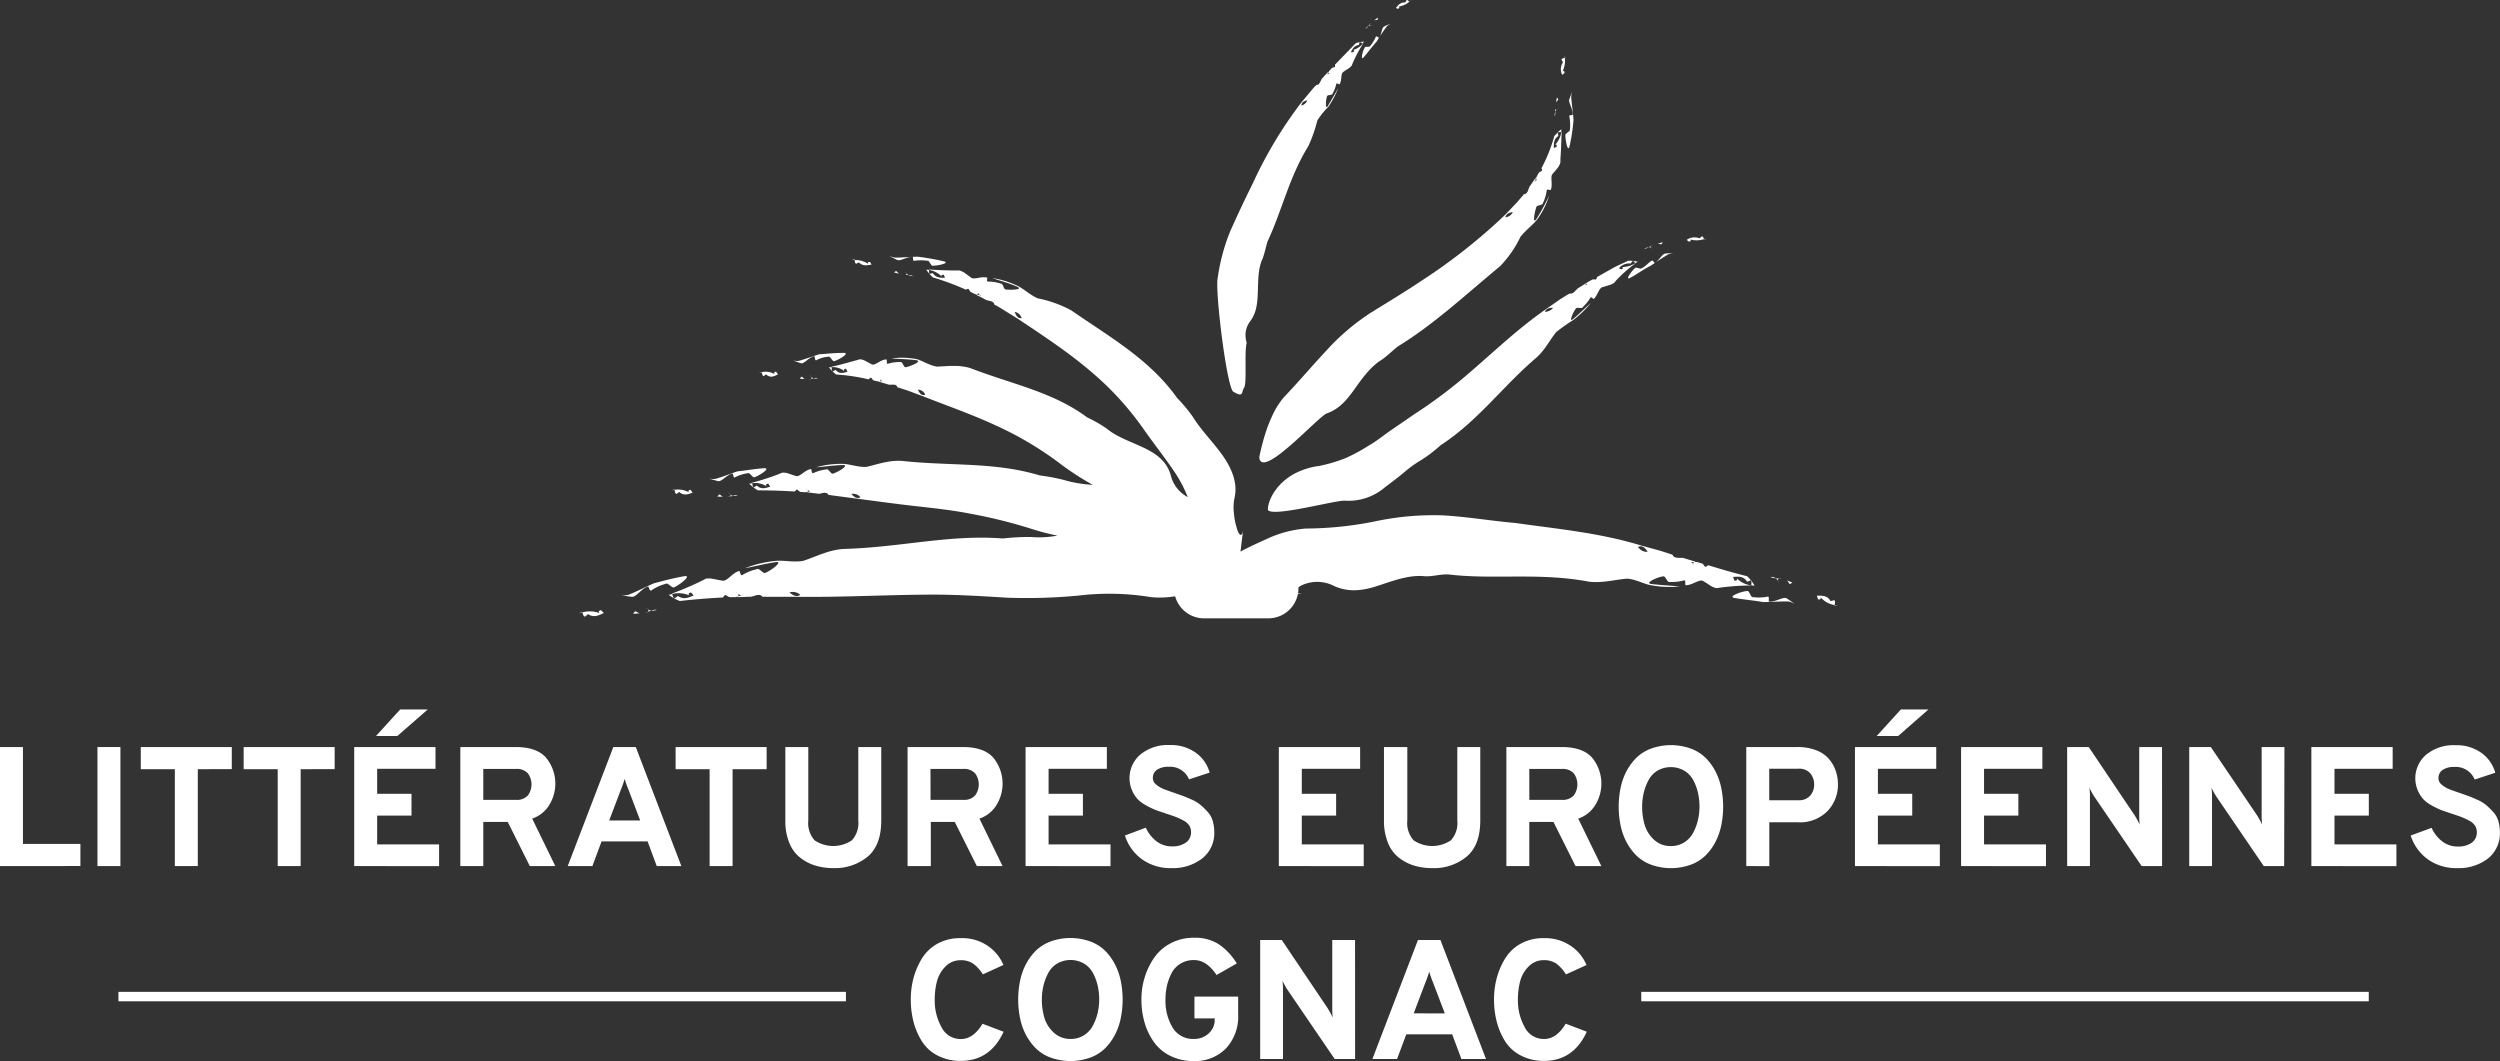 <?xml version="1.0" encoding="UTF-8"?> <svg xmlns="http://www.w3.org/2000/svg" id="Calque_1" data-name="Calque 1" viewBox="0 0 452.99 192.26"><rect x="0" y="0" width="452.99" height="192.26" fill="#333333" stroke="none"/> <defs> <style>.cls-1{fill:#fff;}</style> </defs> <title>LEC-logo-BLANC-2017</title> <rect class="cls-1" x="21.46" y="179.72" width="131.82" height="1.71"></rect> <rect class="cls-1" x="297.39" y="179.72" width="131.82" height="1.71"></rect> <path class="cls-1" d="M144.94,68.62l.88.07a1.4,1.4,0,0,1-.44-.38C145.19,68.18,145.08,68.41,144.94,68.62Z"></path> <path class="cls-1" d="M146.8,68.78l.14-.09-.3.08Z"></path> <path class="cls-1" d="M148.19,68.52a1.72,1.72,0,0,0-.79,0A1.09,1.09,0,0,0,148.19,68.52Z"></path> <path class="cls-1" d="M146.93,68.68l.47-.13a1.18,1.18,0,0,1-.43-.31c.09.16.13.32,0,.43Z"></path> <path class="cls-1" d="M147,68.24c-.09-.16-.23-.3-.28-.39A2.28,2.28,0,0,0,147,68.24Z"></path> <path class="cls-1" d="M147.52,64.55c.17-.12.08.93.42.71a5.2,5.2,0,0,1,2.16-.62c.34-.21.76,1,1.1.79.77-.23,2.87-1.45,1.72-1.49-1.76,0-2.91.16-4.47.25-1.29.4-2.51.87-3.79,1.22a3,3,0,0,1-1-.12c.44.17.89.34,1.38.5C145.65,66.09,146.46,64.77,147.52,64.55Z"></path> <path class="cls-1" d="M138.8,67.83c.75.71,1.45.38,2.16,0l-.35-.5c-.42.09-.45.38-.06.59a3.21,3.21,0,0,0-2.53-.49c.08.28.09.61.34.74Z"></path> <path class="cls-1" d="M138,67.46l0-.09-.47.18,0,0Z"></path> <path class="cls-1" d="M130,90l1,0a1.55,1.55,0,0,1-.51-.36C130.26,89.53,130.15,89.77,130,90Z"></path> <path class="cls-1" d="M132.1,90.06l.15-.1-.33.09Z"></path> <path class="cls-1" d="M133.67,89.75a2,2,0,0,0-.89.06A1.39,1.39,0,0,0,133.67,89.75Z"></path> <path class="cls-1" d="M132.25,90l.53-.15a1.3,1.3,0,0,1-.5-.29c.11.16.16.32,0,.44Z"></path> <path class="cls-1" d="M132.27,89.52c-.1-.15-.27-.29-.33-.37A2.06,2.06,0,0,0,132.27,89.52Z"></path> <path class="cls-1" d="M132.69,85.81c.18-.12.14.92.49.68a7,7,0,0,1,2.31-.74c.35-.23.91.94,1.26.71.83-.29,3-1.66,1.72-1.62-1.89.13-3.12.39-4.8.56-1.37.44-2.69,1-4.08,1.38a3.55,3.55,0,0,1-1.13-.08c.48.16,1,.31,1.53.45C130.71,87.43,131.57,86.07,132.69,85.81Z"></path> <path class="cls-1" d="M123.07,89.14c.81.74,1.62.43,2.43.12l-.38-.51c-.47.07-.51.36-.09.58a3.94,3.94,0,0,0-2.81-.57c.07.28.07.61.34.75Z"></path> <path class="cls-1" d="M122.22,88.75l0-.09-.54.17,0,0Z"></path> <path class="cls-1" d="M114.74,111.23l1.18-.11a1.76,1.76,0,0,1-.65-.32C115,110.7,114.9,111,114.74,111.23Z"></path> <polygon class="cls-1" points="117.22 111.02 117.39 110.89 117.01 111.03 117.22 111.02"></polygon> <path class="cls-1" d="M119,110.46a2.69,2.69,0,0,0-1,.19A1.71,1.71,0,0,0,119,110.46Z"></path> <path class="cls-1" d="M117.4,110.88h0l.6-.24a1.58,1.58,0,0,1-.63-.25C117.5,110.56,117.59,110.72,117.4,110.88Z"></path> <path class="cls-1" d="M117.36,110.4c-.14-.15-.35-.27-.43-.36A2.35,2.35,0,0,0,117.36,110.4Z"></path> <path class="cls-1" d="M122.2,106.4c.93-.42,3.25-2.2,1.8-2-2.19.41-3.59.78-5.54,1.3-1.55.68-3,1.44-4.59,2.08a4.46,4.46,0,0,1-1.33.07c.59.1,1.18.2,1.84.28.88.2,1.7-1.41,3-1.85.19-.16.28,1,.67.68a8.39,8.39,0,0,1,2.6-1.18C121,105.49,121.82,106.7,122.2,106.4Z"></path> <path class="cls-1" d="M108.87,111.2a4.91,4.91,0,0,0-3.36-.23c.12.3.16.66.49.77l.55-.46c1,.69,1.95.24,2.86-.21l-.51-.51C108.36,110.69,108.35,111,108.87,111.2Z"></path> <path class="cls-1" d="M104.87,111.12l0,0,.62-.18,0-.1Z"></path> <path class="cls-1" d="M324.77,105.55l-1-.38a1.64,1.64,0,0,1,.42.56C324.33,105.92,324.53,105.71,324.77,105.55Z"></path> <path class="cls-1" d="M322.57,104.75l-.19.05.37,0Z"></path> <path class="cls-1" d="M320.8,104.54a2.38,2.38,0,0,0,1,.24A1.54,1.54,0,0,0,320.8,104.54Z"></path> <path class="cls-1" d="M322.37,104.8h0l-.61,0a1.5,1.5,0,0,1,.44.47C322.14,105.06,322.14,104.87,322.37,104.8Z"></path> <path class="cls-1" d="M322.2,105.25c.06.19.19.39.23.5A2.71,2.71,0,0,0,322.2,105.25Z"></path> <path class="cls-1" d="M320.57,109c-.22.07.15-1-.29-.89a8.1,8.1,0,0,1-2.63.09c-.43.14-.66-1.26-1.1-1.11-1,.08-3.57,1-2.26,1.26,2,.34,3.35.42,5.15.74,1.54,0,3.07-.14,4.65-.1a3.43,3.43,0,0,1,1.14.47c-.44-.34-.91-.65-1.42-1C323.15,108,321.81,109.11,320.57,109Z"></path> <path class="cls-1" d="M332.37,108.74l-.68.19c-.55-1.05-1.52-1-2.48-1l.2.67c.51.1.67-.19.31-.57a4.34,4.34,0,0,0,2.7,1.61C332.46,109.32,332.59,109,332.37,108.74Z"></path> <path class="cls-1" d="M333,109.76v0l-.6-.1v.1Z"></path> <path class="cls-1" d="M162,49.36l.92.25a1.58,1.58,0,0,1-.4-.41C162.33,49.05,162.18,49.22,162,49.36Z"></path> <path class="cls-1" d="M163.93,49.88l.16,0h-.32Z"></path> <path class="cls-1" d="M164.6,49.83a1.47,1.47,0,0,0,.83.19A2.26,2.26,0,0,0,164.6,49.83Z"></path> <path class="cls-1" d="M164.6,49.83a1.54,1.54,0,0,1-.4-.35c.07.15.09.29-.1.35A4.67,4.67,0,0,1,164.6,49.83Z"></path> <path class="cls-1" d="M164.2,49.48c-.07-.15-.2-.3-.23-.38A1.85,1.85,0,0,0,164.2,49.48Z"></path> <path class="cls-1" d="M165.35,46.56c.19-.05-.06.79.32.69a8.21,8.21,0,0,1,2.36,0c.39-.1.64,1,1,.9.83,0,3.2-.47,2-.8a44.85,44.85,0,0,0-4.7-.83c-1.39,0-2.76.16-4.16.16a5.39,5.39,0,0,1-1.06-.3l1.38.69C163.14,47.43,164.21,46.5,165.35,46.56Z"></path> <path class="cls-1" d="M155.64,47.55c.68.71,1.47.53,2.29.39l-.29-.48c-.45,0-.53.24-.16.47a4.18,4.18,0,0,0-2.6-.81c0,.24,0,.52.24.67Z"></path> <path class="cls-1" d="M154.88,47.13V47l-.53.07,0,0Z"></path> <path class="cls-1" d="M317.31,106.06a4.27,4.27,0,0,1-2.77-1.45c.38.36.24.66-.28.59l-.23-.66c1-.08,1.92-.16,2.53.86l.66-.23c.23.23.12.57.1.88l.6.09a6.67,6.67,0,0,0-1.34-1.73c-2.5-.62-4.82-1.3-7.08-2-.23.18-.42.4-.62.22a1.65,1.65,0,0,0-.44-.52l-1-.29H307c-.22.08-.2.27-.13.46a2.42,2.42,0,0,1,.26.49c0-.11-.18-.3-.26-.49a1.46,1.46,0,0,0-.46-.44,3.14,3.14,0,0,1-.43,0h.33l.1,0,.6,0,.19-.07-2.26-.69-.5,0c-.59,0-1.18,0-1.4-.58l-.4-.13.05.12-.13-.15-1.72-.54-3.44-.95c-7.49-2.28-14.69-2.95-22.78-4.08-4.43-.39-8.65-1.12-13-1.38a50.49,50.49,0,0,0-12.41,1.07,64.79,64.79,0,0,1-12.63,1.31,20.73,20.73,0,0,0-6.35,1.57c-2,.91-3.94,1.76-5.46,2.61.15-1.13.28-2.45.53-4.18-.22,1.84-.85,1.24-1.21-.14a10.66,10.66,0,0,1-.49-2.52,8.34,8.34,0,0,1,.09-2.89c.64-2.77-.57-5.49-2.26-7.84s-3.83-4.48-5.28-6.83a28.67,28.67,0,0,0-2.85-3.43c-5-7-12-10.91-19.2-15.89A21.93,21.93,0,0,0,188,54.05c-1.29-.58-2.44-1.65-3.47-2.18a16.17,16.17,0,0,0-4.69-1.48c1.56.58,2.8.82,4.51,1.58,1.12.53-1.27.59-2.11.48-.4,0-.47-1.09-.88-1.06a7.63,7.63,0,0,0-2.33-.37c-.4,0,0-.75-.21-.73-1.11-.25-2.33.46-2.88,0l-1.25-.91a3.53,3.53,0,0,0-.84-.37h-.64c-1.53,0-3.29-.06-4.85-.18v.08a4.26,4.26,0,0,1,2.41,1.33c-.32-.31-.2-.52.26-.43l.19.53c-.84,0-1.66,0-2.19-.85l-.57.13c-.2-.2-.11-.45-.1-.7l-.53-.07a7.94,7.94,0,0,0,1.19,1.41,48.29,48.29,0,0,1,6,2.23c.21-.1.39-.24.54-.06a1.59,1.59,0,0,0,.33.48l.81.39.32.06h0c.19,0,.2-.17.16-.33a1.37,1.37,0,0,0,.35.41l.36.1-.21,0s-.12,0-.15-.06l-.41-.07h0l-.1,0-.17,0c.62.3,1.23.6,1.82.94a3.87,3.87,0,0,0,.42.12c.5.1,1,.21,1.08.72l.32.18,0-.1.09.14c.45.24.89.51,1.33.79l2.61,1.62c5.55,3.72,10.72,7.07,15.73,11.81a55.11,55.11,0,0,1,7,8.17c2,2.85,4,5.34,5.76,8a23.12,23.12,0,0,1,2.2,4.27,6.1,6.1,0,0,1-3-3.67c-1.31-5.49-7.87-5.57-11.69-8.75a23.72,23.72,0,0,0-3.5-2c-6.27-4.66-13.55-6-21.15-8.93-2.07-.66-4.15-.36-6.06-.29-1.32-.18-2.55-1-3.6-1.33a14,14,0,0,0-4.64-.16c1.56.14,2.74.11,4.48.33,1.14.23-1.11,1.11-1.91,1.26-.37.16-.61-1.08-1-.92a6.4,6.4,0,0,0-2.23.3c-.36.16-.13-.86-.31-.78-1.07,0-2.1,1.26-2.69.86l-1.3-.69a2.5,2.5,0,0,0-.83-.2l-.59.18c-1.42.37-3,.86-4.51,1.16v.09a3.24,3.24,0,0,1,2.45.85c-.35-.26-.27-.55.16-.57l.27.55c-.78.23-1.53.45-2.16-.36l-.5.31c-.22-.16-.19-.49-.21-.77-.16,0-.33,0-.5,0a6.32,6.32,0,0,0,1.33,1.32,35.48,35.48,0,0,1,5.89.88c.18-.18.32-.4.5-.25a1.35,1.35,0,0,0,.38.44l.82.19.3,0h0c.17-.09.16-.25.09-.43a1.18,1.18,0,0,0,.38.39h.34l-.27,0-.08,0-.39,0h-.1l-.15.07,1.83.55a2.56,2.56,0,0,0,.41,0c.48,0,1-.08,1.13.48l.32.1,0-.11.1.13,1.37.44,2.69,1c5.8,2.28,11.23,4.09,16.95,7.12a62.14,62.14,0,0,1,8.55,5.52A50.88,50.88,0,0,0,198,87.85a22.72,22.72,0,0,1-5.22-.88,35.1,35.1,0,0,0-4.36-.82c-8.18-2.48-16.17-1.68-24.94-2.63-2.34-.18-4.46.61-6.45,1.07-1.44.11-2.95-.47-4.12-.53a16.52,16.52,0,0,0-5,.6c1.69-.11,2.94-.34,4.83-.4,1.26,0-.94,1.3-1.78,1.55-.36.22-.87-1-1.24-.75a7.48,7.48,0,0,0-2.34.66c-.36.22-.29-.83-.47-.72-1.14.17-2,1.53-2.76,1.23l-1.51-.5a2.91,2.91,0,0,0-.93-.08l-.62.26a45.73,45.73,0,0,1-4.8,1.55l0,.09a4,4,0,0,1,2.79.67c-.41-.24-.36-.53.12-.58l.36.53c-.83.29-1.65.57-2.43-.2l-.53.35c-.26-.15-.25-.48-.3-.76l-.55.08a6.84,6.84,0,0,0,1.59,1.21c2.34,0,4.54.08,6.68.21.17-.2.29-.43.51-.31a1.49,1.49,0,0,0,.49.38l.93.07.33-.07h0c.18-.11.13-.28,0-.43a2.61,2.61,0,0,1-.32-.39c.06.09.22.24.32.39a1.34,1.34,0,0,0,.49.32,2.8,2.8,0,0,1,.39,0L147,89l-.1,0-.53.12-.15.09,2.13.25c.16,0,.32,0,.45-.07.52-.12,1-.23,1.34.29l.38.05-.07-.1.14.11,1.61.21,3.19.42c3.48.45,6.82.92,10.19,1.3s6.78.73,10.35,1.43A90.73,90.73,0,0,1,187,95.86a41.68,41.68,0,0,0,4.6,1.19,17.64,17.64,0,0,1-4.82.25,41.51,41.51,0,0,0-5.05.27c-9.71-.75-18.59,1.62-28.88,1.9-2.71.16-5,1.41-7.3,2.15-1.66.32-3.49-.12-4.86,0a20.45,20.45,0,0,0-5.69,1.33c2-.36,3.38-.76,5.57-1.1,1.46-.18-.91,1.55-1.86,1.94-.39.29-1.15-.94-1.54-.66a8.53,8.53,0,0,0-2.64,1.05c-.39.3-.44-.86-.64-.71-1.3.39-2.19,2-3.06,1.73-.66-.11-1.25-.23-1.83-.35a3.78,3.78,0,0,0-1.1,0l-.69.36a56.05,56.05,0,0,1-5.41,2.32l0,.1a4.93,4.93,0,0,1,3.35.37c-.51-.21-.49-.53.06-.65l.49.53c-.93.42-1.86.83-2.87.1l-.58.44c-.33-.13-.35-.49-.45-.79l-.63.15a8.06,8.06,0,0,0,2,1.12c2.73-.31,5.31-.51,7.84-.64.17-.24.29-.51.56-.41a1.82,1.82,0,0,0,.63.35l1.11,0,.38-.13h0c.19-.15.12-.32,0-.48a2.57,2.57,0,0,1-.42-.38c.08.09.28.23.42.38a1.56,1.56,0,0,0,.62.27,3.63,3.63,0,0,1,.45-.11l-.34.11h-.11l-.61.22-.17.12c.84,0,1.68-.07,2.52-.07a4.79,4.79,0,0,0,.52-.13c.59-.2,1.19-.39,1.6.14h.45l-.1-.1.18.1h1.91l3.8,0c8.28.1,15.88-.36,24.49-.4,4.67,0,9.17.29,13.62.56a99.16,99.16,0,0,0,12.87-.38,46.79,46.79,0,0,1,13.18.28,16.69,16.69,0,0,0,4.36-.16,5.44,5.44,0,0,0,5.24,4h11.65a5.46,5.46,0,0,0,5.36-4.44c.29,0,.54,0,.87,0a2.83,2.83,0,0,1-.86-.16,5.36,5.36,0,0,0,.09-.9s0-.09,0-.13a3.41,3.41,0,0,1,.61-.37,6.64,6.64,0,0,1,5.55,0c2.81,1.39,5.47,1,8.2.11s5.58-2,8.37-1.75c1.38.14,2.81-.37,4.4-.32,8.22,1,16.44-.4,25.53,1.32,2.41.29,4.71-.38,6.87-.55,1.53.09,3,.95,4.23,1.17a18.82,18.82,0,0,0,5.31.25c-1.81-.19-3.15-.22-5.14-.45-1.32-.18,1.21-1.29,2.15-1.38.43-.17.74,1.22,1.16,1a8.08,8.08,0,0,0,2.6-.27c.43-.17.12.95.34.87,1.24,0,2.5-1.21,3.19-.73.53.31,1,.63,1.46.93a3,3,0,0,0,.95.33l.71-.11a47.09,47.09,0,0,1,5.49-.38ZM178,53.51h0Zm5.9,3a1.7,1.7,0,0,1,1.23,1.15C184.39,57.72,184.1,57.16,183.89,56.56ZM166.32,70.61a1.43,1.43,0,0,1,1.33.9C167,71.78,166.61,71.24,166.32,70.61ZM147.32,89h0Zm6.91.51a1.7,1.7,0,0,1,1.68.59C155.22,90.47,154.69,90,154.23,89.47Zm-19.36,18.24Zm8.15-.4a2.11,2.11,0,0,1,2,.42C144.31,108.27,143.63,107.85,143,107.31ZM296.8,99.09c.81-.35,1.33.23,1.74.9A1.89,1.89,0,0,1,296.8,99.09Z"></path> <path class="cls-1" d="M249.66,3.19l-.66.5a1.29,1.29,0,0,1,.49-.06C249.69,3.58,249.65,3.39,249.66,3.19Z"></path> <polygon class="cls-1" points="248.27 4.23 248.22 4.36 248.39 4.14 248.27 4.23"></polygon> <path class="cls-1" d="M247.43,5.23a2.06,2.06,0,0,0,.52-.51A1.3,1.3,0,0,0,247.43,5.23Z"></path> <path class="cls-1" d="M248.21,4.37h0l-.26.36a1,1,0,0,1,.45-.11C248.26,4.58,248.16,4.52,248.21,4.37Z"></path> <path class="cls-1" d="M248.4,4.61c.13,0,.3,0,.38,0A1.63,1.63,0,0,0,248.4,4.61Z"></path> <path class="cls-1" d="M247.1,10.38c.93-1.11,1.49-1.89,2.36-2.86.57-1,1.17-1.83,1.83-2.75a2.48,2.48,0,0,1,.74-.49,11.21,11.21,0,0,0-1.14.48c-.57.21-.49,1.37-1,2.05,0,.15-.51-.42-.61-.11a6.44,6.44,0,0,1-1,1.62c-.09.31-1,0-1,.32C246.89,9.24,246.45,11.1,247.1,10.38Z"></path> <path class="cls-1" d="M253.22,1.19a3.54,3.54,0,0,0,2.13-.87c-.14-.14-.26-.34-.49-.31l-.23.45c-.81-.1-1.28.44-1.71,1l.45.14C253.67,1.33,253.59,1.13,253.22,1.19Z"></path> <path class="cls-1" d="M255.71,0h0l-.34.29.05,0Z"></path> <path class="cls-1" d="M223.43,70.95c2,1.2,1.46.07,2-.71s0-6.61.47-8.11a5,5,0,0,1-.21-1.78,4.28,4.28,0,0,1,.7-1.95c1.31-1.66,1.44-3.41,1.52-5.43s0-4.2.86-6.09c.37-.94.55-2,.91-3.15,2.66-5.68,3.87-11.54,7.39-17.27a25.77,25.77,0,0,0,1.64-4.67,16.45,16.45,0,0,1,2-2.47A16.67,16.67,0,0,0,242.47,16l-1.86,3.2c-.51.81-.39-1.11-.16-1.74,0-.32,1-.17,1-.49a6.83,6.83,0,0,0,.68-1.74c0-.32.6.17.63,0,.42-.77.14-1.91.66-2.21.35-.26.71-.46,1-.66a2.33,2.33,0,0,0,.52-.5l.19-.48A25.16,25.16,0,0,1,247,7.88l-.05,0A3.52,3.52,0,0,1,245,9.11c.35-.12.47.05.23.35l-.47,0c.32-.61.64-1.23,1.46-1.3,0,0,.09-.32.12-.48.22-.08.38.1.54.21l.27-.34a4.57,4.57,0,0,0-1.5.29l-3.76,3.88c0,.2.09.38-.09.46a1.23,1.23,0,0,0-.46.14l-.51.56-.13.24h0c0,.16.09.2.23.2a1.47,1.47,0,0,1,.37,0c-.08,0-.24,0-.37,0a1.09,1.09,0,0,0-.42.18s-.07.08-.09.12l0-.07.05,0,.2-.39,0-.14c-.4.42-.8.84-1.17,1.28a3.38,3.38,0,0,0-.18.33c-.18.39-.35.78-.8.77l-.21.23h.09l-.13,0c-.29.33-.58.66-.86,1l-1.66,2a77,77,0,0,0-8.74,14.58c-1.45,2.91-2.79,5.76-4.07,8.62a35.66,35.66,0,0,0-2.34,8.84C220.27,53.61,222.25,69.75,223.43,70.95Zm13.45-52.76a1.6,1.6,0,0,1-1.08.94C235.84,18.5,236.35,18.29,236.88,18.18Z"></path> <path class="cls-1" d="M301.28,43.89l-.94.26a1.5,1.5,0,0,1,.55.12C301.12,44.29,301.18,44.08,301.28,43.89Z"></path> <path class="cls-1" d="M299.3,44.43l-.12.11.29-.16Z"></path> <path class="cls-1" d="M297.91,45.11a2.69,2.69,0,0,0,.81-.3A1.69,1.69,0,0,0,297.91,45.11Z"></path> <path class="cls-1" d="M299.17,44.55h0l-.45.26a1.48,1.48,0,0,1,.54.06C299.13,44.79,299,44.69,299.17,44.55Z"></path> <path class="cls-1" d="M299.26,44.87c.13.08.32.13.39.17A1.84,1.84,0,0,0,299.26,44.87Z"></path> <path class="cls-1" d="M296.24,48.59c-.61.53-1.86,2.27-.87,1.76,1.47-.79,2.35-1.52,3.71-2.19,1-.67,2.06-1.4,3.2-2.07a4,4,0,0,1,1-.25l-1.42.09c-.7,0-1.15,1.21-2,1.69-.12.13-.36-.62-.6-.36-.65.41-1.09,1-1.73,1.32C297.27,48.88,296.45,48.29,296.24,48.59Z"></path> <path class="cls-1" d="M306.06,43.34a4.54,4.54,0,0,0,2.69,0c-.08-.2-.1-.45-.36-.51l-.46.35a2.43,2.43,0,0,0-2.31.29l.42.33C306.47,43.67,306.48,43.44,306.06,43.34Z"></path> <path class="cls-1" d="M309.27,43.2l0,0-.5.16,0,.07Z"></path> <path class="cls-1" d="M264.95,68.65a87.91,87.91,0,0,1-8.68,6.4c-1.44,1-2.81,1.93-4.17,2.86s-2.62,2-4,2.77A32.37,32.37,0,0,1,243.84,83a29.08,29.08,0,0,1-4.75,1.42,13.29,13.29,0,0,0-4.58,1.43c-4.48,2.49-5,6.51-4.7,6.64,1.36,1.12,12.17-1.87,13.89-1.77a10.14,10.14,0,0,0,7.3-2.47c1.11-.83,2.25-1.69,3.32-2.57a21.31,21.31,0,0,1,3.31-2.39A24.79,24.79,0,0,0,261,80.7c6.87-4.47,11.21-10.64,17.36-15.87,1.59-1.41,2.48-3.26,3.62-4.66A31.81,31.81,0,0,1,285.05,58a18.9,18.9,0,0,0,3.21-3.1c-1.15,1-1.93,1.82-3.22,2.91-.86.74,0-1.29.5-1.89.16-.33,1.09.08,1.24-.25a8.18,8.18,0,0,0,1.38-1.7c.17-.34.58.34.66.17.73-.74.89-1.95,1.57-2.12l1.37-.41a3.17,3.17,0,0,0,.75-.39l.38-.46a24,24,0,0,1,3.4-3l0-.06a4.47,4.47,0,0,1-2.57.68c.43,0,.48.21.11.43l-.49-.2a2.37,2.37,0,0,1,2.13-.86l.34-.45c.27,0,.36.22.49.4l.44-.27a6,6,0,0,0-1.74-.18c-1,.5-2,.89-2.92,1.42l-2.71,1.53c-.06.21-.06.42-.28.45a1.62,1.62,0,0,0-.56,0l-.79.43a2.77,2.77,0,0,0-.23.22h0c-.09.17,0,.24.17.28a1.33,1.33,0,0,0-.51.09l-.13.1.06-.06.07,0,.28-.31h0l.07-.08.08-.14-1.73,1.09-.31.3c-.34.38-.67.74-1.15.61l-.31.2h.1l-.15,0-1.32.82L280.15,56C274.62,59.84,270.22,64.22,264.95,68.65Zm16.47-12.88a1.9,1.9,0,0,1-1.5.73C280.2,55.85,280.82,55.76,281.42,55.77Z"></path> <path class="cls-1" d="M282.11,17.67l-.18.91a1.44,1.44,0,0,1,.37-.43C282.42,18,282.25,17.84,282.11,17.67Z"></path> <path class="cls-1" d="M281.73,19.59l0,.15c0-.11,0-.21,0-.31Z"></path> <path class="cls-1" d="M281.82,20.24a1.8,1.8,0,0,0-.11.82A1.75,1.75,0,0,0,281.82,20.24Z"></path> <path class="cls-1" d="M281.78,19.75h0l0,.51a1.26,1.26,0,0,1,.3-.42C282,19.9,281.85,19.93,281.78,19.75Z"></path> <path class="cls-1" d="M282.12,19.82c.13-.08.27-.21.35-.25A1.75,1.75,0,0,0,282.12,19.82Z"></path> <path class="cls-1" d="M283.64,24.53c0,.82.42,3.2.75,2a32.85,32.85,0,0,0,.72-4.77c-.07-1.4-.31-2.74-.41-4.12a4.17,4.17,0,0,1,.16-1.08c-.17.45-.3.92-.51,1.42s.61,1.63.63,2.77c.06.19-.75,0-.62.37a7.85,7.85,0,0,1,.1,2.35C284.56,23.85,283.54,24.15,283.64,24.53Z"></path> <path class="cls-1" d="M283.07,13.56l.42-.33c0-.44-.28-.5-.46-.11a4.24,4.24,0,0,0,.51-2.63c-.23.06-.49.05-.61.3l.28.49A2.22,2.22,0,0,0,283.07,13.56Z"></path> <path class="cls-1" d="M283.48,10l0,0,.07.51.08,0Z"></path> <path class="cls-1" d="M248.32,56.7a41.35,41.35,0,0,0-8.15,7c-2.47,2.64-4.81,5.41-7.64,8.4A15.66,15.66,0,0,0,231,74.37a28.68,28.68,0,0,0-1.3,2.93,38.26,38.26,0,0,0-1.53,5.6c.47,4.1,10.66-7.43,12.26-8,2.31-.83,3.64-2.48,5-4.38s2.81-4,4.86-5.29c1-.66,1.88-1.58,3-2.46,6.4-3.92,11.78-8.93,18.52-14.54a19.78,19.78,0,0,0,3.69-5.32c.89-1.13,2.16-2.09,2.92-3a14.26,14.26,0,0,0,2.29-4.52,34.82,34.82,0,0,1-2.34,4.33c-.75,1-.29-1.35,0-2.17,0-.39,1.14-.32,1.19-.73a7.69,7.69,0,0,0,.7-2.3c0-.39.72.06.74-.14.42-1.09-.19-2.38.35-2.89.36-.43.7-.81,1-1.21a3.59,3.59,0,0,0,.39-.84l0-.64c.13-1.54.15-3.29.23-4.85h-.08a4,4,0,0,1-1.26,2.42c.3-.32.51-.2.41.25l-.5.19c0-.83,0-1.63.83-2.17,0,0-.07-.37-.13-.56.17-.21.42-.13.65-.13,0-.17,0-.35.05-.53a3.88,3.88,0,0,0-.82.72l-.49.51a27.72,27.72,0,0,1-2.32,5.82c.08.21.2.39,0,.54a1.58,1.58,0,0,0-.48.29l-.43.76c0,.1-.05.2-.08.31h0c0,.19.13.21.29.18a1.46,1.46,0,0,0-.45.29c0,.05-.06.1-.08.15l0-.08.06-.07.13-.38h0l0-.1v-.16l-1.14,1.65-.16.39c-.14.48-.35.94-.86.95l-.22.28h.1l-.14.06-1,1.16-2.06,2.17a104.11,104.11,0,0,1-15.2,12C254.55,52.9,251.43,54.77,248.32,56.7Zm25.8-18.27a1.64,1.64,0,0,1-1.35.94C272.93,38.69,273.51,38.52,274.12,38.43Z"></path> <path class="cls-1" d="M0,156.93V135.36H4.16v17.56H14.57v4Z"></path> <path class="cls-1" d="M17.66,156.93V135.36h4.16v21.57Z"></path> <path class="cls-1" d="M35.84,139.37v17.56H31.68V139.37H25.51v-4H42v4Z"></path> <path class="cls-1" d="M54.48,139.37v17.56H50.32V139.37H44.15v-4H60.64v4Z"></path> <path class="cls-1" d="M64.18,156.93V135.36H78.91v3.94H68.34v4.53h6.22v3.95H68.34V153H79.56v3.94Zm3.95-23.57,4.38-4.81h5L72,133.36Z"></path> <path class="cls-1" d="M83.41,156.93V135.36h10q3.79,0,5.5,1.89a7.39,7.39,0,0,1,.62,8.6,5.8,5.8,0,0,1-3.1,2.48l4.19,8.6H96l-4-8H87.57v8Zm4.16-12h5.92a2.67,2.67,0,0,0,2.16-.8,3.37,3.37,0,0,0,0-4,2.67,2.67,0,0,0-2.17-.8H87.57Z"></path> <path class="cls-1" d="M119,156.93l-1.66-4.47H109l-1.66,4.47h-4.47l8.26-21.57h4.07l8.26,21.57Zm-3-8.26-2.13-5.61a17.53,17.53,0,0,1-.68-1.94,17.46,17.46,0,0,1-.68,1.94l-2.13,5.61Z"></path> <path class="cls-1" d="M132.74,139.37v17.56h-4.16V139.37h-6.16v-4h16.49v4Z"></path> <path class="cls-1" d="M151,157.3a11.2,11.2,0,0,1-3.22-.45,8.46,8.46,0,0,1-2.76-1.42,6.44,6.44,0,0,1-2-2.7,10.46,10.46,0,0,1-.72-4.07V135.36h4.16v13.31a4.69,4.69,0,0,0,1.14,3.59,6.06,6.06,0,0,0,6.76,0,4.65,4.65,0,0,0,1.16-3.59V135.36h4.16v13.31q0,4.47-2.46,6.55A9.33,9.33,0,0,1,151,157.3Z"></path> <path class="cls-1" d="M164.45,156.93V135.36h10q3.79,0,5.5,1.89a7.39,7.39,0,0,1,.62,8.6,5.8,5.8,0,0,1-3.1,2.48l4.19,8.6H177l-4-8h-4.34v8Zm4.16-12h5.92a2.67,2.67,0,0,0,2.16-.8,3.37,3.37,0,0,0,0-4,2.67,2.67,0,0,0-2.17-.8h-5.92Z"></path> <path class="cls-1" d="M185.83,156.93V135.36h14.73v3.94H190v4.53h6.22v3.95H190V153h11.22v3.94Z"></path> <path class="cls-1" d="M212.21,157.3a8.82,8.82,0,0,1-5.24-1.57,8.43,8.43,0,0,1-3.14-4.34l3.79-1.42a6.31,6.31,0,0,0,1.94,2.47,4.5,4.5,0,0,0,2.77.92,4.26,4.26,0,0,0,2.54-.68,2.25,2.25,0,0,0,.94-1.94,2.11,2.11,0,0,0-.31-1.14,2.72,2.72,0,0,0-1-.89,13.23,13.23,0,0,0-1.31-.63q-.57-.23-1.71-.6-1.29-.43-2-.68a14.17,14.17,0,0,1-1.74-.83,6.34,6.34,0,0,1-1.63-1.19,5.88,5.88,0,0,1-1-1.6,5.62,5.62,0,0,1,1.53-6.47A7.85,7.85,0,0,1,212,135a7.69,7.69,0,0,1,4.67,1.39,6.53,6.53,0,0,1,2.51,3.6l-3.73,1.23a3.7,3.7,0,0,0-3.7-2.28,3.59,3.59,0,0,0-2.11.54,1.77,1.77,0,0,0-.75,1.53,1.48,1.48,0,0,0,.62,1.16,4.88,4.88,0,0,0,1.26.77q.65.26,2,.72l1.67.59q.58.22,1.6.68a6.63,6.63,0,0,1,1.59,1,14.42,14.42,0,0,1,1.2,1.19,4.12,4.12,0,0,1,.91,1.63,7.2,7.2,0,0,1,.28,2,5.82,5.82,0,0,1-2.2,4.81A8.7,8.7,0,0,1,212.21,157.3Z"></path> <path class="cls-1" d="M231.72,156.93V135.36h14.73v3.94H235.88v4.53h6.22v3.95h-6.22V153h11.22v3.94Z"></path> <path class="cls-1" d="M259.48,157.3a11.2,11.2,0,0,1-3.22-.45,8.49,8.49,0,0,1-2.76-1.42,6.43,6.43,0,0,1-2-2.7,10.45,10.45,0,0,1-.73-4.07V135.36H255v13.31a4.69,4.69,0,0,0,1.14,3.59,6.06,6.06,0,0,0,6.76,0,4.65,4.65,0,0,0,1.16-3.59V135.36h4.16v13.31q0,4.47-2.47,6.55A9.32,9.32,0,0,1,259.48,157.3Z"></path> <path class="cls-1" d="M272.95,156.93V135.36h10q3.79,0,5.5,1.89a7.39,7.39,0,0,1,.62,8.6,5.81,5.81,0,0,1-3.1,2.48l4.19,8.6h-4.68l-4-8H277.1v8Zm4.16-12H283a2.67,2.67,0,0,0,2.16-.8,3.38,3.38,0,0,0,0-4,2.67,2.67,0,0,0-2.17-.8H277.1Z"></path> <path class="cls-1" d="M306.42,156.66a10.63,10.63,0,0,1-7.3,0,7.58,7.58,0,0,1-2.71-1.74,10.39,10.39,0,0,1-1.8-2.54,11.47,11.47,0,0,1-1-3,17,17,0,0,1,0-6.44,11.47,11.47,0,0,1,1-3,10.39,10.39,0,0,1,1.8-2.54,7.61,7.61,0,0,1,2.71-1.74,10.63,10.63,0,0,1,7.3,0,7.6,7.6,0,0,1,2.71,1.74,10,10,0,0,1,1.79,2.54,11.8,11.8,0,0,1,1,3,17,17,0,0,1,0,6.44,11.8,11.8,0,0,1-1,3,10,10,0,0,1-1.79,2.54A7.57,7.57,0,0,1,306.42,156.66Zm-3.65-3.36a4.4,4.4,0,0,0,2.4-.66,4.65,4.65,0,0,0,1.63-1.76,9.31,9.31,0,0,0,.86-2.3,10.85,10.85,0,0,0,.28-2.43,11.28,11.28,0,0,0-.28-2.53,9.15,9.15,0,0,0-.85-2.26,4.46,4.46,0,0,0-1.62-1.71,4.88,4.88,0,0,0-4.88,0,4.47,4.47,0,0,0-1.63,1.76,9.72,9.72,0,0,0-.85,2.28,10.71,10.71,0,0,0-.28,2.45,11.48,11.48,0,0,0,.46,3.33,5.91,5.91,0,0,0,1.69,2.68A4.32,4.32,0,0,0,302.77,153.3Z"></path> <path class="cls-1" d="M316.42,156.93V135.36h9.24a9.24,9.24,0,0,1,3.44.59,5.68,5.68,0,0,1,2.3,1.57,6.67,6.67,0,0,1,1.23,2.16,7.69,7.69,0,0,1,.4,2.5,6.88,6.88,0,0,1-1.86,4.75,7,7,0,0,1-5.5,2.06h-5.08v7.95ZM325.85,145a2.65,2.65,0,0,0,2.16-.85,3,3,0,0,0,.71-2,3.15,3.15,0,0,0-.68-2,2.61,2.61,0,0,0-2.19-.86h-5.27V145Z"></path> <path class="cls-1" d="M336.11,156.93V135.36h14.73v3.94H340.27v4.53h6.22v3.95h-6.22V153h11.22v3.94Zm3.94-23.57,4.38-4.81h5l-5.49,4.81Z"></path> <path class="cls-1" d="M355.34,156.93V135.36h14.73v3.94H359.5v4.53h6.22v3.95H359.5V153h11.22v3.94Z"></path> <path class="cls-1" d="M391.76,156.93h-3.7l-8.57-12.57a12.46,12.46,0,0,1-.89-1.63,13.68,13.68,0,0,1,.09,1.63v12.57h-4.13V135.36h3.91l8.35,12.42q.52.86.89,1.63a13.2,13.2,0,0,1-.09-1.63V135.36h4.13Z"></path> <path class="cls-1" d="M413.88,156.93h-3.7l-8.57-12.57a12.46,12.46,0,0,1-.89-1.63,13.68,13.68,0,0,1,.09,1.63v12.57h-4.13V135.36h3.91L409,147.78q.52.86.89,1.63a13.2,13.2,0,0,1-.09-1.63V135.36h4.13Z"></path> <path class="cls-1" d="M418.81,156.93V135.36h14.73v3.94H423v4.53h6.22v3.95H423V153h11.22v3.94Z"></path> <path class="cls-1" d="M445.19,157.3a8.82,8.82,0,0,1-5.24-1.57,8.43,8.43,0,0,1-3.14-4.34L440.6,150a6.31,6.31,0,0,0,1.94,2.47,4.5,4.5,0,0,0,2.77.92,4.26,4.26,0,0,0,2.54-.68,2.25,2.25,0,0,0,.94-1.94,2.11,2.11,0,0,0-.31-1.14,2.72,2.72,0,0,0-1-.89,13.23,13.23,0,0,0-1.31-.63q-.57-.23-1.71-.6-1.29-.43-2-.68a14.17,14.17,0,0,1-1.74-.83,6.34,6.34,0,0,1-1.63-1.19,5.88,5.88,0,0,1-1-1.6,5.62,5.62,0,0,1,1.53-6.47,7.85,7.85,0,0,1,5.33-1.71,7.69,7.69,0,0,1,4.67,1.39,6.53,6.53,0,0,1,2.51,3.6l-3.73,1.23a3.7,3.7,0,0,0-3.7-2.28,3.59,3.59,0,0,0-2.11.54,1.77,1.77,0,0,0-.75,1.53,1.48,1.48,0,0,0,.62,1.16,4.88,4.88,0,0,0,1.26.77q.65.26,2,.72l1.67.59q.58.22,1.6.68a6.63,6.63,0,0,1,1.59,1,14.42,14.42,0,0,1,1.2,1.19,4.12,4.12,0,0,1,.91,1.63,7.2,7.2,0,0,1,.28,2,5.82,5.82,0,0,1-2.2,4.81A8.7,8.7,0,0,1,445.19,157.3Z"></path> <path class="cls-1" d="M174.08,192.23a8.9,8.9,0,0,1-4.25-1,7.26,7.26,0,0,1-2.83-2.62,12.52,12.52,0,0,1-1.49-3.53,16.17,16.17,0,0,1-.48-4,14.92,14.92,0,0,1,.49-3.84,13.46,13.46,0,0,1,1.51-3.54,7.68,7.68,0,0,1,2.84-2.71,8.41,8.41,0,0,1,4.22-1A8.19,8.19,0,0,1,179,171.4a7.88,7.88,0,0,1,2.82,3.45l-3.73,1.7a6.9,6.9,0,0,0-1.76-1.94,3.81,3.81,0,0,0-2.22-.62,3.77,3.77,0,0,0-2.82,1.16,6,6,0,0,0-1.52,2.68,12.86,12.86,0,0,0-.4,3.28,9.91,9.91,0,0,0,1.22,5,3.84,3.84,0,0,0,3.53,2.16q2.25,0,3.91-2.77l3.82,1.45Q179.41,192.23,174.08,192.23Z"></path> <path class="cls-1" d="M197.61,191.61a10.63,10.63,0,0,1-7.3,0,7.57,7.57,0,0,1-2.71-1.74,10.4,10.4,0,0,1-1.8-2.54,11.52,11.52,0,0,1-1-3,16.92,16.92,0,0,1,0-6.44,11.52,11.52,0,0,1,1-3,10.4,10.4,0,0,1,1.8-2.54,7.6,7.6,0,0,1,2.71-1.74,10.63,10.63,0,0,1,7.3,0,7.61,7.61,0,0,1,2.71,1.74,10.13,10.13,0,0,1,1.79,2.54,11.86,11.86,0,0,1,1,3,17,17,0,0,1,0,6.44,11.86,11.86,0,0,1-1,3,10.13,10.13,0,0,1-1.79,2.54A7.58,7.58,0,0,1,197.61,191.61ZM194,188.25a4.4,4.4,0,0,0,2.4-.66,4.63,4.63,0,0,0,1.63-1.76,9.25,9.25,0,0,0,.86-2.3,10.85,10.85,0,0,0,.28-2.43,11.29,11.29,0,0,0-.28-2.53,9.15,9.15,0,0,0-.85-2.26,4.46,4.46,0,0,0-1.62-1.71,4.88,4.88,0,0,0-4.88,0,4.47,4.47,0,0,0-1.63,1.76,9.65,9.65,0,0,0-.85,2.28,10.71,10.71,0,0,0-.28,2.45,11.54,11.54,0,0,0,.46,3.33,5.93,5.93,0,0,0,1.7,2.68A4.32,4.32,0,0,0,194,188.25Z"></path> <path class="cls-1" d="M216.33,192.26a9.34,9.34,0,0,1-4.27-.94,7.94,7.94,0,0,1-3-2.54,11.68,11.68,0,0,1-1.68-3.54,14.92,14.92,0,0,1-.56-4.13,13.51,13.51,0,0,1,.59-4,12.77,12.77,0,0,1,1.71-3.56,8.36,8.36,0,0,1,3-2.63,8.75,8.75,0,0,1,4.21-1A7.88,7.88,0,0,1,221,171.2a11.47,11.47,0,0,1,3.1,3.37l-3.67,2.1q-1.79-2.71-4.07-2.71a4.59,4.59,0,0,0-2.48.66,4.36,4.36,0,0,0-1.62,1.76,9.63,9.63,0,0,0-.82,2.28,11.29,11.29,0,0,0-.26,2.45,9.39,9.39,0,0,0,1.29,5.08,4.28,4.28,0,0,0,3.88,2.06,3.77,3.77,0,0,0,2.66-1,3.24,3.24,0,0,0,1.09-2.47v-.25h-3.67v-3.95h7.92v3.17a8.46,8.46,0,0,1-2.25,6.26A7.8,7.8,0,0,1,216.33,192.26Z"></path> <path class="cls-1" d="M245.54,191.89h-3.7l-8.57-12.57a12.46,12.46,0,0,1-.89-1.63,13.68,13.68,0,0,1,.09,1.63v12.57h-4.13V170.32h3.91l8.35,12.42q.52.86.89,1.63a13.2,13.2,0,0,1-.09-1.63V170.32h4.13Z"></path> <path class="cls-1" d="M264.8,191.89l-1.67-4.47h-8.32l-1.67,4.47h-4.47l8.26-21.57H261l8.26,21.57Zm-3-8.26L259.65,178a17.54,17.54,0,0,1-.68-1.94,17.81,17.81,0,0,1-.68,1.94l-2.13,5.61Z"></path> <path class="cls-1" d="M279.77,192.23a8.9,8.9,0,0,1-4.25-1,7.28,7.28,0,0,1-2.84-2.62,12.62,12.62,0,0,1-1.49-3.53,16.25,16.25,0,0,1-.48-4,14.92,14.92,0,0,1,.49-3.84,13.41,13.41,0,0,1,1.51-3.54,7.66,7.66,0,0,1,2.84-2.71,8.41,8.41,0,0,1,4.22-1,8.19,8.19,0,0,1,4.88,1.42,7.88,7.88,0,0,1,2.82,3.45l-3.73,1.7A6.89,6.89,0,0,0,282,174.6a3.82,3.82,0,0,0-2.22-.62,3.77,3.77,0,0,0-2.82,1.16,5.94,5.94,0,0,0-1.52,2.68,12.86,12.86,0,0,0-.4,3.28,9.92,9.92,0,0,0,1.22,5,3.85,3.85,0,0,0,3.53,2.16q2.25,0,3.91-2.77l3.82,1.45Q285.1,192.23,279.77,192.23Z"></path> </svg> 